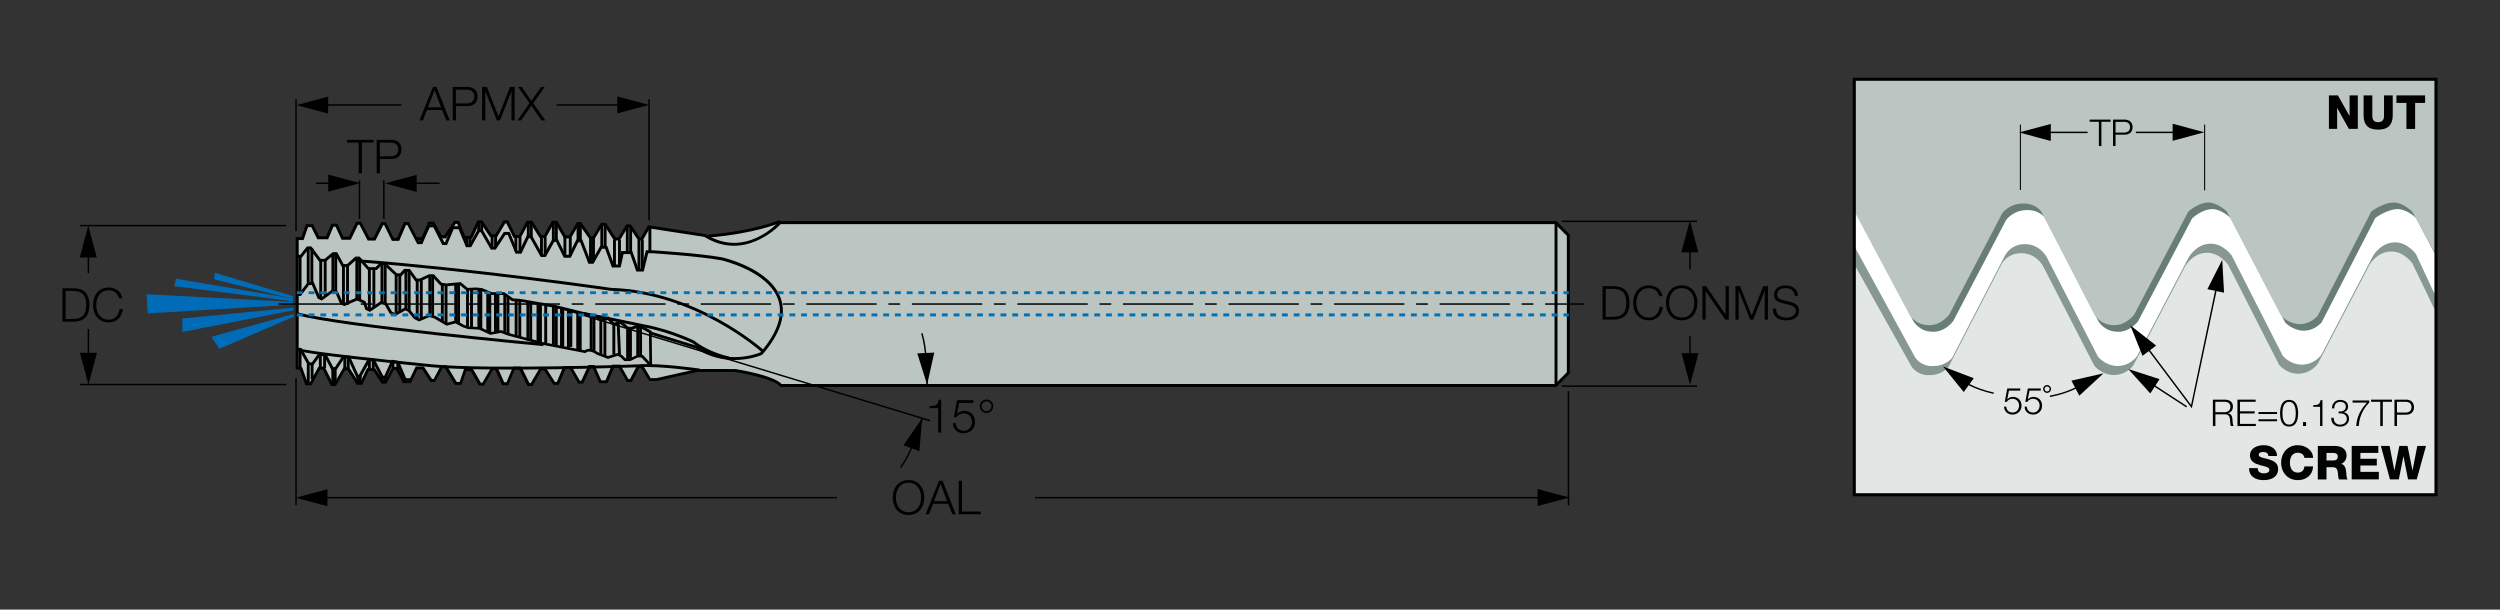 <?xml version="1.0" encoding="utf-8"?>
<!-- Generator: Adobe Illustrator 28.6.0, SVG Export Plug-In . SVG Version: 9.03 Build 54939)  -->
<svg version="1.1" xmlns="http://www.w3.org/2000/svg" xmlns:xlink="http://www.w3.org/1999/xlink" x="0px" y="0px"
	 viewBox="0 0 405.05 98.77" style="enable-background:new 0 0 405.05 98.77;" xml:space="preserve">
<rect x="0" y="0" width="405.05" height="98.77" fill="#333333" stroke="none"/>
<style type="text/css">
	.st0{fill:none;}
	.st1{fill-rule:evenodd;clip-rule:evenodd;fill:#006BB6;}
	.st2{fill:#006BB6;}
	.st3{fill-rule:evenodd;clip-rule:evenodd;fill:#BBC5C2;}
	.st4{fill:#0072BC;}
	.st5{fill:#FFFFFF;}
	.st6{clip-path:url(#SVGID_00000052073276038590528140000017350265213902014625_);}
	.st7{fill:#879894;}
	.st8{fill:#E2E7E5;}
	.st9{fill:#687D78;}
	.st10{fill:#BBC5C2;}
	.st11{fill:none;stroke:#000000;stroke-width:0.5;}
	.st12{fill:#020202;}
</style>
<g id="Layer_3">
	<polygon class="st0" points="314.8,96.3 69.75,96.3 71.65,2.47 316.7,2.47 	"/>
</g>
<g id="Foreground">
	<g>
		<g>
			<polygon class="st1" points="47.47,48.21 34.98,44.46 34.91,45.09 			"/>
			<path class="st2" d="M47.42,48.42l-12.75-3.17l0.13-1.06L47.53,48L47.42,48.42z M35.14,44.92l3.71,0.92l-3.69-1.11L35.14,44.92z"
				/>
		</g>
		<g>
			<polygon class="st1" points="47.47,48.6 28.66,45.4 28.5,46.18 			"/>
			<path class="st2" d="M47.45,48.81l-19.2-2.45l0.24-1.21l19.02,3.24L47.45,48.81z M28.76,46l8.55,1.09l-8.48-1.44L28.76,46z"/>
		</g>
		<g>
			<polygon class="st1" points="47.47,49.15 23.98,47.9 24.13,50.55 			"/>
			<path class="st2" d="M23.93,50.78l-0.18-3.11l23.73,1.26l0,0.43L23.93,50.78z M24.2,48.12l0.13,2.2l19.36-1.16L24.2,48.12z"/>
		</g>
		<g>
			<polygon class="st1" points="47.47,50.08 29.75,51.8 29.75,53.52 			"/>
			<path class="st2" d="M29.54,53.78V51.6l17.91-1.74l0.06,0.42L29.54,53.78z M29.97,51.99v1.27l13.05-2.53L29.97,51.99z"/>
		</g>
		<g>
			<polygon class="st1" points="47.55,51.1 34.59,54.69 35.61,56.25 			"/>
			<path class="st2" d="M35.53,56.52l-1.27-1.96l13.24-3.67l0.14,0.4L35.53,56.52z M34.93,54.82l0.76,1.16l8.92-3.84L34.93,54.82z"
				/>
		</g>
	</g>
	<g>
		<rect x="126.49" y="35.97" class="st3" width="125.72" height="26.5"/>
	</g>
	<g>
		<path class="st3" d="M126.62,35.86c0,0-5.23,6.38-12.41,2.29l-9.09-1.39l-1.13,1.96h-0.46l-1.43-2.1h-0.53l-1.26,2.1h-0.71
			l-1.53-2.36h-0.6l-1.3,2.16h-0.53l-1.63-2.3h-0.4l-1.26,2.16h-0.84l-1.39-2.36h-0.57l-1.26,2.3h-0.73l-1.44-2.3h-0.66l-1.24,2.3
			h-0.86l-1.17-2.36h-0.46l-1.33,2.23h-0.87l-1.5-2.23h-0.53l-1.17,2.5h-1.13l-0.97-2.43h-0.53l-1.57,2.36h-0.66l-1.26-2.23h-0.64
			l-1.3,3.16h-0.53l-1.6-3.09h-0.53l-1.1,2.56h-0.86l-1.26-2.56h-0.44l-1.26,2.5h-0.97l-1.33-2.56h-0.53l-1.17,2.43h-1.19l-0.97-2.1
			h-0.66l-0.86,2.03h-1.44l-0.99-1.97h-0.84l-0.73,2.1h-0.86l0,20.97l0.62,0.09l0.88,2.46h0.68l1.4-2.54h0.7l1.33,2.66h0.53
			l1.48-2.54h0.66l1.5,2.36h0.6l1.06-2.23h1.04l1.33,2.03h0.53l1.17-2.23h0.66l1.1,2.16h0.99l1.06-2.23h1.04l1.33,2.03h0.53
			l1.17-2.23h0.66l1.63,2.71h0.77l0.75-2.23h1.04l1.33,2.34h0.53l1.48-2.54h0.66l1.1,2.48h0.68l1.06-2.54h1.04l1.33,2.66h0.53
			l1.48-2.54h0.66l1.5,2.36h0.6l1.06-2.54h1.04l1.33,2.34h0.53l1.17-2.54h0.66l1.1,2.48h1l1.06-2.54h1.04l1.33,2.34h0.53l1.17-2.23
			h0.66l1.24,2.07h1.09l6.52-1.46c1.41-0.05,6.29,0,6.29,0s6.27,1.01,7.34,2.43l3.69,0.03V36.07L126.62,35.86z"/>
	</g>
	<g>
		<path class="st3" d="M105.44,59.2l-1.41-1.51h-0.79l-1.13,0.58h-0.88l-0.6-0.6l-0.56-0.26l-1.59,0.5l-1.73-0.65
			c0,0-1.19-0.96-1.98-0.29l-6.88-1.33l-5.64-1.52l-1.08-0.42l-1.71,0.32l-1.8-0.84l-1.8-0.07l-0.79-0.29l-1.28-0.67l-1.42,0.37
			l-1.97-1.16l-0.85-0.24l-1.68,0.7l-0.63-0.29l-1.01-1.24l-0.59-0.27l-1.68,0.94l-0.65-0.31l-0.85-1.48l-0.79-0.13l-1.78,1.21
			L59.39,50L59,48.95l-1.15-0.54l-2.09,0.9L55.3,49.1l-0.71-1.65l-0.72-0.33l-1.77,1.29l-0.46-0.21l-1-2.31l-0.72,0.07l-1.31,1.75
			h-0.51v8.74l0.58,0.15l1.33,2.34h0.62l1.09-1.48h0.94l1.17,2.26h0.55l1.25-1.87h0.86l1.4,3.12h0.39l1.48-2.65h0.7l1.48,2.81h0.47
			l1.17-2.57h0.92v1.17l0.91,2.13h0.99l1.06-2.23h1.04l1.33,2.03h0.53l1.17-2.23h0.66l1.63,2.71h0.77l0.75-2.23h1.04l1.33,2.34h0.53
			l1.48-2.54h0.66l1.1,2.48h0.68l1.06-2.54h1.04l1.33,2.66h0.53l1.48-2.54h0.66l1.5,2.36h0.6l1.06-2.54h1.04l1.33,2.34h0.53
			l1.17-2.54h0.66l1.1,2.48h1l1.06-2.54h1.04l1.33,2.34h0.53l1.17-2.23h0.66l1.24,2.07h1.09c0,0,6.35-1.17,6.35-1.63L105.44,59.2z"
			/>
	</g>
	<g>
		<path class="st3" d="M70.3,36.37l1.5,3.07h0.46l1.07-2.56h1.1l1.21,2.92h0.53l1.36-2.43h0.48l1.62,2.82h0.53l1.57-2.38h0.66
			l1.26,3.04h0.64l1.19-2.5h0.53l1.7,3.04h0.53l1.37-2.44h0.59l1.26,2.56h0.83l1.23-2.5h0.62l1.33,3.47h0.53l1.37-2.43h0.81
			l1.12,3.04h1.05l0.48-2.18h1.43l0.99,2.84h0.84l0.73-2.97h0.86c0,0,7.48,0.45,11.2,1.14c0,0,16.51,3.66,6.46,15.34
			c0,0-5.23,2.44-10.53-1.03l-7.49-2.31l-1.54-1.02h-0.65l-0.79,0.29h-0.62l-1.27-1.04l-1.03,0.42l-0.92-1.03
			c0,0-1.34,0.74-1.77-0.19l-6.8-1.7l-5.76-1.01l-1.15-0.07l-1.41-1.01h-1.99l-1.66-0.69l-0.84-0.07l-1.44,0.07l-1.12-0.94
			l-2.28,0.22L71.44,46l-1.23-1.34h-0.69l-1.44,0.69h-0.65l-1.12-1.56h-0.72l-0.65,0.72h-0.69l-1.92-1.8h-0.58l-0.79,0.79h-1.27
			l-1.51-1.7h-0.51L56.32,43h-0.79l-1.05-1.92h-0.51l-1.3,1.08h-0.84l-1.52-2.02h-0.48l-1.08,1.37h-0.58l-0.02,0l-0.01-2.85h0.86
			l0.73-2.1h0.84l0.99,1.97h1.44l0.86-2.03h0.66l0.97,2.1h1.19l1.17-2.43h0.53l1.33,2.56h0.97l1.26-2.5h0.44l1.26,2.56h0.86
			l1.1-2.56h0.53l1.6,3.09h0.53l1.3-3.16L70.3,36.37z"/>
	</g>
	<g>
		<path class="st3" d="M126.39,35.86c0,0-4.09,1.79-11.68,2.4c0,0,4.33,3.09,9.16-0.11L126.39,35.86z"/>
	</g>
	<g>
		<polygon class="st3" points="252.08,36.16 254.09,38.17 254.09,60.42 252.08,62.44 		"/>
	</g>
	<g>
		<path d="M114.73,38.49l-0.04-0.47c7.46-0.59,11.56-2.36,11.6-2.38l0.19,0.44C126.44,36.1,122.27,37.89,114.73,38.49z"/>
	</g>
	<g>
		<rect x="251.87" y="36.16" width="0.47" height="26.21"/>
	</g>
	<g>
		<path d="M119.03,58.33c-1.84,0-4.07-0.42-6.29-1.87l-7.46-2.3l0.14-0.45l7.55,2.34c4.86,3.18,9.73,1.25,10.25,1.03
			c2.72-3.17,3.68-6.02,2.87-8.47c-1.56-4.69-9.16-6.43-9.24-6.44c-3.66-0.67-11.09-1.13-11.17-1.14l-0.66,0l-0.73,2.97h-1.19
			l-0.99-2.84h-1.08l-0.48,2.18h-1.4l-1.12-3.04h-0.5l-1.37,2.43h-0.83l-1.33-3.47h-0.3l-1.23,2.5h-1.12l-1.26-2.56h-0.3l-1.37,2.44
			h-0.81l-1.7-3.04h-0.24l-1.19,2.5h-0.95l-1.26-3.04h-0.38l-1.57,2.38h-0.8l-1.62-2.82h-0.21l-1.36,2.43h-0.83l-1.21-2.92h-0.79
			l-1.07,2.56h-0.77l-1.45-2.86h-0.57l-1.03,2.07H67.5v-0.48h0.82l1.03-2.07h1.16l1.45,2.86h0.16l1.07-2.56h1.42l1.21,2.92h0.23
			l1.36-2.43h0.76l1.62,2.82h0.27l1.57-2.38h0.95l1.26,3.04h0.33l1.19-2.5h0.82l1.7,3.04h0.25l1.37-2.44h0.88l1.26,2.56h0.53
			l1.23-2.5h0.93l1.33,3.47h0.23l1.37-2.43h1.11l1.12,3.04h0.69l0.48-2.18h1.79l0.99,2.84h0.48l0.73-2.97h1.05
			c0.09,0.01,7.55,0.46,11.25,1.14c0.33,0.07,7.95,1.82,9.59,6.76c0.87,2.63-0.13,5.64-2.99,8.97l-0.08,0.06
			C123.44,57.5,121.61,58.33,119.03,58.33z"/>
	</g>
	<g>
		<rect x="103.83" y="38.84" width="0.47" height="4.93"/>
	</g>
	<g>
		<rect x="103.29" y="38.84" width="0.47" height="4.93"/>
	</g>
	<g>
		<rect x="101.94" y="36.77" width="0.47" height="4.15"/>
	</g>
	<g>
		<rect x="101.4" y="36.77" width="0.47" height="4.15"/>
	</g>
	<g>
		<rect x="97.81" y="36.28" width="0.47" height="3.72"/>
	</g>
	<g>
		<rect x="99.32" y="38.84" width="0.47" height="4.27"/>
	</g>
	<g>
		<rect x="100.13" y="38.84" width="0.47" height="4.21"/>
	</g>
	<g>
		<rect x="97.27" y="36.28" width="0.47" height="3.72"/>
	</g>
	<g>
		<rect x="95.92" y="38.42" width="0.47" height="3.72"/>
	</g>
	<g>
		<rect x="95.44" y="38.42" width="0.47" height="4.09"/>
	</g>
	<g>
		<rect x="93.79" y="36.31" width="0.47" height="2.77"/>
	</g>
	<g>
		<rect x="93.42" y="36.31" width="0.47" height="2.77"/>
	</g>
	<g>
		<rect x="92.16" y="38.42" width="0.47" height="3.04"/>
	</g>
	<g>
		<rect x="91.29" y="38.42" width="0.47" height="3.04"/>
	</g>
	<g>
		<rect x="89.9" y="36.16" width="0.47" height="2.74"/>
	</g>
	<g>
		<rect x="89.42" y="36.16" width="0.47" height="2.74"/>
	</g>
	<g>
		<rect x="88.09" y="38.42" width="0.47" height="2.74"/>
	</g>
	<g>
		<rect x="87.49" y="38.42" width="0.47" height="2.74"/>
	</g>
	<g>
		<rect x="85.84" y="36.1" width="0.47" height="2.32"/>
	</g>
	<g>
		<rect x="85.36" y="36.1" width="0.47" height="2.32"/>
	</g>
	<g>
		<rect x="84.01" y="38.42" width="0.47" height="2.31"/>
	</g>
	<g>
		<rect x="83.34" y="38.42" width="0.47" height="2.31"/>
	</g>
	<g>
		<rect x="80.06" y="38.24" width="0.47" height="1.83"/>
	</g>
	<g>
		<rect x="79.5" y="38.24" width="0.47" height="1.83"/>
	</g>
	<g>
		<rect x="77.81" y="35.98" width="0.47" height="1.33"/>
	</g>
	<g>
		<rect x="77.33" y="35.98" width="0.47" height="1.33"/>
	</g>
	<g>
		<rect x="75.92" y="38.54" width="0.47" height="1.33"/>
	</g>
	<g>
		<rect x="75.43" y="38.54" width="0.47" height="1.33"/>
	</g>
	<g>
		<path d="M123.45,57.09c-0.11-0.1-10.69-9.57-24.5-9.98c-0.25-0.03-22.49-3.24-40.99-4.62L58,42.01
			c18.51,1.39,40.77,4.59,40.99,4.63c13.97,0.42,24.67,10.01,24.78,10.1L123.45,57.09z"/>
	</g>
	<g>
		<rect x="105.06" y="36.8" width="0.47" height="4.01"/>
	</g>
	<g>
		<path d="M113.33,60.2c-0.07-0.01-6.63-0.97-10-0.69c-0.25,0.01-24.01,0.83-33.28,0c-4.93-0.49-21.08-2.12-21.73-2.7l0.32-0.35
			c0.7,0.41,13.22,1.77,21.46,2.58c9.24,0.83,32.97,0.01,33.21,0c3.41-0.28,9.83,0.65,10.1,0.69L113.33,60.2z"/>
	</g>
	<g>
		<path d="M88.02,56.08c-0.33-0.03-32.69-3.03-39.83-5l0.13-0.46c7.1,1.96,39.42,4.95,39.75,4.98L88.02,56.08z"/>
	</g>
	<g>
		<path d="M105.21,59.13l-0.07-5.21l-1.38-0.77h-0.55l-0.83,0.29h-0.71l-1.23-1l-1.05,0.43l-0.91-1.03
			c-0.28,0.12-0.85,0.32-1.33,0.17c-0.24-0.08-0.42-0.23-0.55-0.45l-6.69-1.68l-5.74-1.01l-1.2-0.07l-1.41-1l-2.01-0.02l-1.63-0.68
			l-0.8-0.07l-1.5,0.08l-1.12-0.93l-2.21,0.21l-0.98-0.16l-1.21-1.32h-0.53l-1.5,0.69h-0.77l-1.12-1.56h-0.49l-0.65,0.72h-0.89
			l-1.92-1.8h-0.39l-0.79,0.79h-1.47l-1.51-1.7h-0.31l-1.34,1.2h-1.03l-1.05-1.92h-0.28l-1.3,1.08h-1.04l-1.52-2.02h-0.24
			l-1.08,1.37h-0.69v-0.47h0.46l1.08-1.37h0.71l1.52,2.02h0.63l1.3-1.08h0.73l1.05,1.92h0.56l1.34-1.2h0.7l1.51,1.7h1.06l0.79-0.79
			h0.77l1.92,1.8h0.49l0.65-0.72h0.95l1.12,1.56h0.47l1.5-0.69h0.8l1.24,1.36l0.75,0.13l2.35-0.22l1.13,0.94l1.35-0.07l0.94,0.09
			l1.62,0.67h2.02l1.42,1.01l1.09,0.07L90,49.42l6.92,1.73l0.05,0.1c0.07,0.15,0.18,0.25,0.32,0.3c0.38,0.12,0.94-0.11,1.12-0.22
			l0.17-0.09l0.93,1.05l1-0.41l1.31,1.07h0.49l0.83-0.29h0.71l1.73,0.96l0.07,5.49L105.21,59.13z"/>
	</g>
	<g>
		<path d="M105.27,59.36l-1.34-1.44h-0.63l-1.18,0.58h-0.97l-0.64-0.64l-0.44-0.21l-1.58,0.5l-1.87-0.72
			c-0.01-0.01-1.05-0.82-1.68-0.29l-0.09,0.07l-0.11-0.02l-6.88-1.33l-5.66-1.52l-1.04-0.41l-1.72,0.32l-1.83-0.85l-1.82-0.09
			L75,53.03l-1.22-0.64l-1.42,0.38l-2.03-1.19l-0.74-0.21l-1.7,0.71l-0.81-0.4l-0.98-1.19l-0.43-0.2l-1.68,0.94l-0.83-0.39
			l-0.83-1.44l-0.58-0.1l-1.81,1.23l-0.74-0.34l-0.38-1.05l-0.96-0.45l-2.09,0.9l-0.64-0.3l-0.71-1.65l-0.51-0.24l-1.77,1.29
			l-0.67-0.31l-0.96-2.23l-0.45,0.04l-1.32,1.77h-0.62v-0.47h0.39l1.3-1.74l1-0.09l1.03,2.38l0.25,0.12l1.77-1.29l0.93,0.43
			l0.71,1.65l0.28,0.13l2.09-0.9l1.34,0.62l0.38,1.05l0.31,0.15l1.74-1.19l0.99,0.17l0.87,1.51l0.48,0.22l1.68-0.94l0.78,0.39
			l0.98,1.2l0.48,0.23l1.66-0.69l0.98,0.28l1.89,1.11l1.41-0.37l1.36,0.72l0.72,0.26l1.85,0.09l1.74,0.81l1.7-0.32l1.14,0.45
			l5.62,1.51l6.76,1.31c0.85-0.6,1.96,0.18,2.16,0.33l1.62,0.61l1.6-0.5l0.71,0.35l0.53,0.53h0.72l1.18-0.58h0.9l1.48,1.59
			L105.27,59.36z"/>
	</g>
	<g>
		<rect x="103.55" y="52.98" width="0.47" height="4.6"/>
	</g>
	<g>
		<rect x="103.09" y="52.98" width="0.47" height="4.6"/>
	</g>
	<g>
		<rect x="101.91" y="53.3" width="0.47" height="4.8"/>
	</g>
	<g>
		<rect x="101.45" y="53.24" width="0.47" height="4.93"/>
	</g>
	<g>
		<polygon points="100.13,57.45 99.92,52.31 100.39,52.29 100.61,57.43 		"/>
	</g>
	<g>
		<rect x="99.22" y="52.51" width="0.47" height="4.93"/>
	</g>
	<g>
		<rect x="97.77" y="51.99" width="0.47" height="5.71"/>
	</g>
	<g>
		<rect x="97.11" y="51.86" width="0.47" height="5.71"/>
	</g>
	<g>
		<rect x="96" y="51.27" width="0.47" height="5.71"/>
	</g>
	<g>
		<rect x="95.54" y="51.07" width="0.47" height="5.71"/>
	</g>
	<g>
		<rect x="93.77" y="50.68" width="0.47" height="6.04"/>
	</g>
	<g>
		<rect x="93.37" y="50.61" width="0.47" height="6.04"/>
	</g>
	<g>
		<rect x="92.25" y="50.15" width="0.47" height="6.05"/>
	</g>
	<g>
		<rect x="91.86" y="50.28" width="0.47" height="6.04"/>
	</g>
	<g>
		<rect x="90.94" y="50.02" width="0.47" height="6.04"/>
	</g>
	<g>
		<rect x="90.74" y="50.02" width="0.47" height="6.04"/>
	</g>
	<g>
		<rect x="89.89" y="49.76" width="0.47" height="6.24"/>
	</g>
	<g>
		<rect x="89.43" y="49.62" width="0.47" height="6.24"/>
	</g>
	<g>
		<rect x="88.18" y="49.49" width="0.47" height="6.24"/>
	</g>
	<g>
		<rect x="87.33" y="49.23" width="0.47" height="6.24"/>
	</g>
	<g>
		<rect x="86.93" y="49.1" width="0.47" height="6.24"/>
	</g>
	<g>
		<rect x="85.75" y="48.97" width="0.47" height="6.24"/>
	</g>
	<g>
		<rect x="85.29" y="48.9" width="0.47" height="6.24"/>
	</g>
	<g>
		<rect x="83.98" y="48.64" width="0.47" height="5.98"/>
	</g>
	<g>
		<rect x="83.39" y="48.64" width="0.47" height="5.98"/>
	</g>
	<g>
		<rect x="81.55" y="47.65" width="0.47" height="6.18"/>
	</g>
	<g>
		<rect x="82.07" y="47.98" width="0.47" height="6.18"/>
	</g>
	<g>
		<rect x="80.43" y="47.65" width="0.47" height="6.18"/>
	</g>
	<g>
		<rect x="80.04" y="47.59" width="0.47" height="6.18"/>
	</g>
	<g>
		<rect x="79.12" y="47.46" width="0.47" height="6.44"/>
	</g>
	<g>
		<rect x="78.79" y="47.33" width="0.47" height="6.44"/>
	</g>
	<g>
		<rect x="77.67" y="46.93" width="0.47" height="6.44"/>
	</g>
	<g>
		<rect x="77.35" y="46.87" width="0.47" height="6.44"/>
	</g>
	<g>
		<rect x="76.16" y="46.87" width="0.47" height="6.18"/>
	</g>
	<g>
		<rect x="75.51" y="46.93" width="0.47" height="5.98"/>
	</g>
	<g>
		<rect x="74.06" y="45.95" width="0.47" height="6.37"/>
	</g>
	<g>
		<rect x="73.6" y="45.95" width="0.47" height="6.11"/>
	</g>
	<g>
		<rect x="72.03" y="46.21" width="0.47" height="6.11"/>
	</g>
	<g>
		<rect x="71.43" y="46.02" width="0.47" height="6.11"/>
	</g>
	<g>
		<rect x="69.86" y="44.7" width="0.47" height="6.44"/>
	</g>
	<g>
		<rect x="69.4" y="44.7" width="0.47" height="6.44"/>
	</g>
	<g>
		<rect x="68.02" y="45.36" width="0.47" height="6.24"/>
	</g>
	<g>
		<rect x="67.36" y="45.36" width="0.47" height="6.24"/>
	</g>
	<g>
		<rect x="66.05" y="43.85" width="0.47" height="6.5"/>
	</g>
	<g>
		<rect x="65.53" y="43.78" width="0.47" height="6.17"/>
	</g>
	<g>
		<rect x="64.54" y="44.57" width="0.47" height="5.91"/>
	</g>
	<g>
		<rect x="63.95" y="44.5" width="0.47" height="6.37"/>
	</g>
	<g>
		<rect x="62.17" y="42.8" width="0.47" height="6.37"/>
	</g>
	<g>
		<rect x="61.65" y="42.8" width="0.47" height="6.17"/>
	</g>
	<g>
		<rect x="60.34" y="43.58" width="0.47" height="6.17"/>
	</g>
	<g>
		<rect x="59.61" y="43.52" width="0.47" height="6.57"/>
	</g>
	<g>
		<rect x="58.04" y="41.94" width="0.47" height="6.57"/>
	</g>
	<g>
		<rect x="57.58" y="41.94" width="0.47" height="6.57"/>
	</g>
	<g>
		<rect x="56.07" y="42.99" width="0.47" height="6.04"/>
	</g>
	<g>
		<rect x="55.41" y="42.99" width="0.47" height="6.24"/>
	</g>
	<g>
		<rect x="54.16" y="41.15" width="0.47" height="6.24"/>
	</g>
	<g>
		<rect x="53.7" y="41.15" width="0.47" height="5.98"/>
	</g>
	<g>
		<rect x="52.45" y="42.07" width="0.47" height="5.98"/>
	</g>
	<g>
		<rect x="51.73" y="42.2" width="0.47" height="5.98"/>
	</g>
	<g>
		<rect x="50.29" y="40.24" width="0.47" height="5.58"/>
	</g>
	<g>
		<rect x="49.7" y="40.24" width="0.47" height="5.58"/>
	</g>
	<g>
		<rect x="48.38" y="41.55" width="0.47" height="5.97"/>
	</g>
	<g>
		<path d="M118.04,58.24c-0.13-0.03-3.33-0.65-5.78-2.61l0,0c-0.01,0-3.71-1.82-7.96-2.59l-9.78-2.02l0.1-0.47l9.78,2.02
			c4.32,0.78,8.09,2.64,8.12,2.65c2.4,1.92,5.58,2.54,5.61,2.54L118.04,58.24z"/>
	</g>
	<g>
		<rect x="65.39" y="61.27" width="1.17" height="0.47"/>
	</g>
	<g>
		<polygon points="65.4,61.53 64.28,58.91 63.73,58.81 62.58,61.36 61.81,61.36 60.33,58.55 59.91,58.55 58.43,61.2 57.75,61.2 
			56.34,58.08 55.76,58.08 54.52,59.95 53.7,59.95 52.53,57.69 51.86,57.69 50.77,59.17 49.88,59.17 48.56,56.83 48.15,56.83 
			48.15,56.36 48.83,56.36 50.16,58.7 50.53,58.7 51.62,57.22 52.82,57.22 53.99,59.48 54.26,59.48 55.51,57.61 56.65,57.61 
			58.05,60.73 58.15,60.73 59.63,58.07 60.62,58.07 62.1,60.88 62.27,60.88 63.45,58.28 64.62,58.49 65.84,61.34 		"/>
	</g>
	<g>
		<rect x="48.38" y="56.67" width="0.47" height="3.04"/>
	</g>
	<g>
		<rect x="49.71" y="58.94" width="0.47" height="3.12"/>
	</g>
	<g>
		<rect x="50.33" y="58.94" width="0.47" height="2.5"/>
	</g>
	<g>
		<rect x="51.66" y="57.45" width="0.47" height="2.11"/>
	</g>
	<g>
		<rect x="52.36" y="57.53" width="0.47" height="2.11"/>
	</g>
	<g>
		<rect x="53.68" y="59.79" width="0.47" height="2.42"/>
	</g>
	<g>
		<rect x="54.07" y="59.79" width="0.47" height="2.42"/>
	</g>
	<g>
		<rect x="55.63" y="57.77" width="0.47" height="2.11"/>
	</g>
	<g>
		<rect x="56.18" y="57.84" width="0.47" height="2.11"/>
	</g>
	<g>
		<rect x="57.74" y="60.89" width="0.47" height="1.17"/>
	</g>
	<g>
		<rect x="58.13" y="60.89" width="0.47" height="1.17"/>
	</g>
	<g>
		<rect x="59.61" y="58.47" width="0.47" height="1.4"/>
	</g>
	<g>
		<rect x="60.24" y="58.39" width="0.47" height="1.48"/>
	</g>
	<g>
		<rect x="61.72" y="61.12" width="0.47" height="0.78"/>
	</g>
	<g>
		<rect x="62.19" y="61.12" width="0.47" height="0.78"/>
	</g>
	<g>
		<rect x="63.43" y="58.62" width="0.47" height="1.09"/>
	</g>
	<g>
		<rect x="64.21" y="58.7" width="0.47" height="1.09"/>
	</g>
	<g>
		<path d="M256.62,49.38h-6.28v-0.24h6.28V49.38z M248.44,49.38h-1.9v-0.24h1.9V49.38z M244.64,49.38h-11.4v-0.24h11.4V49.38z
			 M231.34,49.38h-1.9v-0.24h1.9V49.38z M227.54,49.38h-11.4v-0.24h11.4V49.38z M214.24,49.38h-1.9v-0.24h1.9V49.38z M210.44,49.38
			h-11.4v-0.24h11.4V49.38z M197.14,49.38h-1.9v-0.24h1.9V49.38z M193.34,49.38h-11.4v-0.24h11.4V49.38z M180.04,49.38h-1.9v-0.24
			h1.9V49.38z M176.24,49.38h-11.4v-0.24h11.4V49.38z M162.94,49.38h-1.9v-0.24h1.9V49.38z M159.14,49.38h-11.4v-0.24h11.4V49.38z
			 M145.84,49.38h-1.9v-0.24h1.9V49.38z M142.04,49.38h-11.4v-0.24h11.4V49.38z M128.74,49.38h-1.9v-0.24h1.9V49.38z M124.94,49.38
			h-11.4v-0.24h11.4V49.38z M111.64,49.38h-1.9v-0.24h1.9V49.38z M107.84,49.38h-11.4v-0.24h11.4V49.38z M94.54,49.38h-1.9v-0.24
			h1.9V49.38z M90.74,49.38h-11.4v-0.24h11.4V49.38z M77.44,49.38h-1.9v-0.24h1.9V49.38z M73.64,49.38h-11.4v-0.24h11.4V49.38z
			 M60.34,49.38h-1.9v-0.24h1.9V49.38z M56.54,49.38h-11.4v-0.24h11.4V49.38z"/>
	</g>
	<g>
		<path d="M252.16,62.7H126.41l-0.07-0.09c-0.83-1.1-5.47-2.07-7.18-2.34c-0.01,0-2.13-0.02-3.97-0.02c-0.94,0-1.8,0.01-2.27,0.02
			l-6.47,1.45l-1.28,0.01l-1.24-2.07h-0.39l-1.17,2.23h-0.81l-1.33-2.34h-0.74l-1.06,2.54h-1.31l-1.1-2.48h-0.36l-1.17,2.54h-0.82
			l-1.33-2.34H91.6l-1.06,2.54h-0.89l-1.5-2.36h-0.4l-1.48,2.54h-0.81l-1.33-2.66h-0.73l-1.06,2.54h-0.99l-1.1-2.48h-0.37
			l-1.48,2.54h-0.81l-1.33-2.34h-0.73l-0.75,2.23h-1.08l-1.63-2.71h-0.38l-1.17,2.23h-0.8l-1.33-2.03h-0.76l-1.06,2.23h-1.29
			l-1.1-2.16H63.8l-1.17,2.23h-0.8l-1.33-2.03h-0.76l-1.06,2.23h-0.88l-1.5-2.36h-0.4l-1.48,2.54h-0.81l-1.33-2.66h-0.41l-1.4,2.54
			h-0.99l-0.89-2.49l-0.69-0.1l0-21.41h0.93l0.73-2.1h1.15l0.99,1.97h1.13l0.86-2.03h0.97l0.97,2.1h0.89l1.17-2.43h0.82l1.33,2.56
			h0.68l1.26-2.5h0.73l1.26,2.56h0.56l1.1-2.56h0.83l1.6,3.09h0.23l1.3-3.16h0.94l1.26,2.23h0.4l1.57-2.36h0.82l0.97,2.43h0.82
			l1.17-2.5h0.81l1.5,2.23h0.61l1.33-2.23h0.75l1.17,2.36h0.57l1.24-2.3h0.94l1.44,2.3h0.46l1.26-2.3h0.85l1.39,2.36h0.57l1.26-2.16
			h0.66l1.63,2.3h0.27l1.3-2.16h0.86l1.53,2.36h0.44l1.26-2.1h0.79l1.43,2.1h0.2l1.14-1.98l9.34,1.45
			c6.4,4.01,11.65-1.79,11.87-2.04l0.07-0.08h125.88l2.18,2.18v22.51L252.16,62.7z M126.64,62.22h125.32l1.9-1.9V38.21l-1.9-1.9
			H126.49c-0.69,0.72-6.06,5.99-12.36,2.07l-8.88-1.36l-1.12,1.94h-0.73l-1.43-2.1h-0.27l-1.26,2.1h-0.97l-1.53-2.36h-0.33
			l-1.3,2.16h-0.79l-1.63-2.3h-0.14l-1.26,2.16h-1.11l-1.39-2.36h-0.3l-1.26,2.3h-1l-1.44-2.3H85.6l-1.24,2.3h-1.15l-1.17-2.36
			h-0.18l-1.33,2.23h-1.13l-1.5-2.23h-0.25l-1.17,2.5h-1.44l-0.97-2.43h-0.24l-1.57,2.36h-0.93l-1.26-2.23h-0.34l-1.3,3.16h-0.83
			l-1.6-3.09h-0.23l-1.1,2.56h-1.17l-1.26-2.56h-0.15l-1.26,2.5h-1.26l-1.33-2.56h-0.24l-1.17,2.43h-1.49l-0.97-2.1h-0.35
			l-0.86,2.03h-1.74l-0.99-1.97h-0.52l-0.73,2.1h-0.79l0,20.52l0.56,0.08l0.87,2.44h0.38l1.4-2.54h0.99l1.33,2.66h0.25l1.48-2.54
			h0.93l1.5,2.36h0.32l1.06-2.23h1.32l1.33,2.03h0.26l1.17-2.23h0.95l1.1,2.16h0.7l1.06-2.23h1.32l1.33,2.03h0.26l1.17-2.23h0.94
			l1.63,2.71h0.47l0.75-2.23h1.35l1.33,2.34h0.26l1.48-2.54h0.95l1.1,2.48h0.37l1.06-2.54h1.34l1.33,2.66H86l1.48-2.54h0.93
			l1.5,2.36h0.31l1.06-2.54h1.33l1.33,2.34h0.24l1.17-2.54h0.97l1.1,2.48h0.68l1.06-2.54h1.33l1.33,2.34h0.25l1.17-2.23h0.94
			l1.24,2.07h0.96l6.46-1.45c1.44-0.06,6.3-0.01,6.35-0.01C119.48,59.83,125.35,60.79,126.64,62.22z"/>
	</g>
	<g>
		<rect x="47.84" y="16.07" width="0.24" height="21.39"/>
	</g>
	<g>
		<rect x="105.04" y="16.07" width="0.24" height="19.63"/>
	</g>
	<g>
		<g>
			<rect x="52.22" y="16.89" width="12.84" height="0.24"/>
		</g>
		<g>
			<polygon points="53.17,15.65 48.02,17.03 53.17,18.41 			"/>
		</g>
	</g>
	<g>
		<rect x="12.98" y="36.43" width="33.39" height="0.24"/>
	</g>
	<g>
		<rect x="12.98" y="62.18" width="33.39" height="0.24"/>
	</g>
	<g>
		<g>
			<rect x="14.2" y="53.3" width="0.24" height="4.8"/>
		</g>
		<g>
			<polygon points="12.95,57.16 14.33,62.31 15.71,57.16 			"/>
		</g>
	</g>
	<g>
		<g>
			<path d="M10.12,46.7H12c1.63,0.04,2.49,0.93,2.49,2.71c0,1.78-0.86,2.67-2.49,2.71h-1.88V46.7z M10.64,51.68h1.1
				c1.56,0.01,2.23-0.65,2.23-2.27c0-1.62-0.68-2.28-2.23-2.27h-1.1V51.68z"/>
		</g>
		<g>
			<path d="M19.29,48.34c-0.18-0.84-0.87-1.31-1.66-1.31c-1.44,0-2.04,1.2-2.04,2.39c0,1.19,0.61,2.38,2.04,2.38
				c1,0,1.64-0.77,1.74-1.74h0.52c-0.14,1.33-0.99,2.18-2.26,2.18c-1.71,0-2.56-1.34-2.56-2.83c0-1.48,0.85-2.83,2.56-2.83
				c1.03,0,2.04,0.62,2.18,1.75H19.29z"/>
		</g>
	</g>
	<g>
		<rect x="47.84" y="61.28" width="0.24" height="20.58"/>
	</g>
	<g>
		<rect x="254" y="63.39" width="0.24" height="18.47"/>
	</g>
	<g>
		<g>
			<rect x="52.11" y="80.51" width="83.49" height="0.24"/>
		</g>
		<g>
			<polygon points="53.05,79.26 47.9,80.64 53.05,82.02 			"/>
		</g>
	</g>
	<g>
		<g>
			<path d="M147.2,77.78c1.7,0,2.55,1.34,2.55,2.83c0,1.48-0.85,2.83-2.55,2.83c-1.71,0-2.56-1.34-2.56-2.83
				C144.64,79.13,145.49,77.78,147.2,77.78z M147.2,82.99c1.43,0,2.04-1.2,2.04-2.39c0-1.18-0.61-2.39-2.04-2.39
				c-1.44,0-2.04,1.2-2.04,2.39C145.15,81.79,145.76,82.99,147.2,82.99z"/>
		</g>
		<g>
			<path d="M152.14,77.9h0.58l2.13,5.42h-0.55l-0.66-1.69h-2.47l-0.65,1.69h-0.55L152.14,77.9z M151.32,81.19h2.13l-1.05-2.78
				L151.32,81.19z"/>
		</g>
		<g>
			<path d="M155.34,77.9h0.52v4.98h3.04v0.44h-3.56V77.9z"/>
		</g>
	</g>
	<g>
		<rect x="58.13" y="29.23" width="0.24" height="6.25"/>
	</g>
	<g>
		<rect x="62.07" y="29.23" width="0.24" height="6.25"/>
	</g>
	<g>
		<g>
			<rect x="51.21" y="29.57" width="2.92" height="0.24"/>
		</g>
		<g>
			<polygon points="53.18,31.05 58.33,29.67 53.18,28.29 			"/>
		</g>
	</g>
	<g>
		<g>
			<rect x="66.57" y="29.57" width="4.65" height="0.24"/>
		</g>
		<g>
			<polygon points="67.51,28.33 62.36,29.71 67.51,31.09 			"/>
		</g>
	</g>
	<g>
		<g>
			<path d="M56.22,22.66h4.3v0.44h-1.89v4.98h-0.52V23.1h-1.89V22.66z"/>
		</g>
		<g>
			<path d="M61.03,22.66h2.41c0.97,0,1.61,0.57,1.61,1.55c0,0.98-0.64,1.55-1.61,1.55h-1.89v2.32h-0.52V22.66z M61.54,25.32h1.78
				c0.71,0,1.21-0.36,1.21-1.11c0-0.74-0.49-1.11-1.21-1.11h-1.78V25.32z"/>
		</g>
	</g>
	<g>
		<g>
			<path d="M70.15,14.09h0.58l2.13,5.42H72.3l-0.66-1.69h-2.47l-0.65,1.69h-0.55L70.15,14.09z M69.33,17.39h2.13l-1.05-2.78
				L69.33,17.39z"/>
		</g>
		<g>
			<path d="M73.35,14.09h2.41c0.97,0,1.61,0.57,1.61,1.55c0,0.98-0.64,1.55-1.61,1.55h-1.89v2.32h-0.52V14.09z M73.86,16.75h1.78
				c0.71,0,1.21-0.36,1.21-1.11c0-0.74-0.49-1.11-1.21-1.11h-1.78V16.75z"/>
		</g>
		<g>
			<path d="M78.12,14.09h0.76l1.88,4.76l1.87-4.76h0.76v5.42h-0.52v-4.69h-0.02L81,19.51h-0.49l-1.86-4.69h-0.02v4.69h-0.52V14.09z"
				/>
		</g>
		<g>
			<path d="M83.94,14.09h0.61l1.53,2.27l1.59-2.27h0.58l-1.85,2.64l1.96,2.78h-0.62l-1.65-2.39l-1.67,2.39h-0.58l1.95-2.8
				L83.94,14.09z"/>
		</g>
	</g>
	<g>
		<rect x="253.05" y="35.74" width="21.9" height="0.24"/>
	</g>
	<g>
		<rect x="253.05" y="62.44" width="21.9" height="0.24"/>
	</g>
	<g>
		<g>
			<rect x="273.69" y="54.48" width="0.24" height="3.67"/>
		</g>
		<g>
			<polygon points="272.44,57.21 273.82,62.36 275.2,57.21 			"/>
		</g>
	</g>
	<g>
		<g>
			<path d="M259.65,46.36h1.88c1.63,0.04,2.49,0.93,2.49,2.71s-0.86,2.67-2.49,2.71h-1.88V46.36z M260.16,51.34h1.1
				c1.56,0.01,2.23-0.65,2.23-2.27s-0.68-2.28-2.23-2.27h-1.1V51.34z"/>
		</g>
		<g>
			<path d="M268.82,48c-0.18-0.84-0.87-1.31-1.66-1.31c-1.44,0-2.04,1.2-2.04,2.39c0,1.19,0.61,2.38,2.04,2.38
				c1,0,1.64-0.77,1.74-1.74h0.52c-0.14,1.33-0.99,2.18-2.26,2.18c-1.71,0-2.56-1.34-2.56-2.83s0.85-2.83,2.56-2.83
				c1.03,0,2.04,0.62,2.18,1.75H268.82z"/>
		</g>
		<g>
			<path d="M272.47,46.24c1.7,0,2.55,1.34,2.55,2.83s-0.85,2.83-2.55,2.83c-1.71,0-2.56-1.34-2.56-2.83S270.77,46.24,272.47,46.24z
				 M272.47,51.45c1.43,0,2.04-1.2,2.04-2.38c0-1.18-0.61-2.39-2.04-2.39c-1.44,0-2.04,1.2-2.04,2.39
				C270.43,50.26,271.04,51.45,272.47,51.45z"/>
		</g>
		<g>
			<path d="M275.83,46.36h0.58l3.16,4.59h0.01v-4.59h0.52v5.42h-0.58l-3.16-4.59h-0.01v4.59h-0.52V46.36z"/>
		</g>
		<g>
			<path d="M281.17,46.36h0.76l1.88,4.76l1.87-4.76h0.76v5.42h-0.52V47.1h-0.01l-1.85,4.69h-0.49l-1.86-4.69h-0.01v4.69h-0.52V46.36
				z"/>
		</g>
		<g>
			<path d="M287.76,50c-0.02,1.12,0.78,1.46,1.77,1.46c0.57,0,1.44-0.31,1.44-1.1c0-0.62-0.62-0.86-1.12-0.98l-1.21-0.3
				c-0.64-0.16-1.22-0.46-1.22-1.31c0-0.53,0.34-1.53,1.87-1.53c1.07,0,2.01,0.58,2.01,1.69h-0.52c-0.03-0.83-0.71-1.25-1.48-1.25
				c-0.71,0-1.36,0.27-1.36,1.08c0,0.51,0.38,0.72,0.82,0.83l1.32,0.33c0.77,0.21,1.4,0.54,1.4,1.43c0,0.37-0.15,1.55-2.07,1.55
				c-1.28,0-2.23-0.58-2.16-1.9H287.76z"/>
		</g>
	</g>
	<g>
		<rect x="119.69" y="26.54" transform="matrix(0.291 -0.957 0.957 0.291 28.72 156.327)" width="0.24" height="64.5"/>
	</g>
	<g>
		<path d="M149.24,68.75l-0.22-0.08l0.03-0.08c0.1-0.28,0.21-0.58,0.3-0.87l0.23,0.07c-0.09,0.3-0.2,0.59-0.3,0.88L149.24,68.75z"/>
	</g>
	<g>
		<g>
			<path d="M146.02,75.83l-0.19-0.14c0.87-1.25,1.56-2.59,2.06-3.99l0.22,0.08C147.6,73.2,146.9,74.56,146.02,75.83z"/>
		</g>
		<g>
			<polygon points="148.97,73.09 149.39,67.77 146.37,72.16 			"/>
		</g>
	</g>
	<g>
		<path d="M150.33,62.52h-0.24l0-0.16c0-0.2,0-0.4-0.01-0.59l0.24-0.01c0.01,0.2,0.01,0.4,0.01,0.6L150.33,62.52z"/>
	</g>
	<g>
		<g>
			<path d="M149.9,58.14c-0.06-1.42-0.28-2.8-0.65-4.11l0.23-0.06c0.38,1.33,0.6,2.73,0.66,4.17L149.9,58.14z"/>
		</g>
		<g>
			<polygon points="148.62,57.25 150.21,62.33 151.37,57.13 			"/>
		</g>
	</g>
	<g>
		<g>
			<path d="M150.6,65.8c0.84-0.03,1.35-0.05,1.5-1.03h0.39v5.32h-0.48v-3.95h-1.41V65.8z"/>
		</g>
		<g>
			<path d="M154.85,68.57c0.02,0.74,0.58,1.23,1.31,1.23c0.82,0,1.33-0.68,1.33-1.45c0-0.78-0.57-1.38-1.36-1.38
				c-0.47,0-0.93,0.23-1.18,0.63h-0.41l0.52-2.76h2.66v0.44h-2.32l-0.34,1.76l0.02,0.01c0.27-0.31,0.71-0.49,1.12-0.49
				c1.09,0,1.78,0.77,1.78,1.84c0,1.04-0.83,1.8-1.85,1.8c-0.99,0-1.72-0.62-1.75-1.63H154.85z"/>
		</g>
		<g>
			<path d="M159.84,64.73c0.61,0,1.09,0.49,1.09,1.09s-0.49,1.09-1.09,1.09s-1.09-0.49-1.09-1.09S159.23,64.73,159.84,64.73z
				 M159.84,66.62c0.44,0,0.8-0.36,0.8-0.8s-0.36-0.8-0.8-0.8s-0.8,0.36-0.8,0.8S159.4,66.62,159.84,66.62z"/>
		</g>
	</g>
	<g>
		<g>
			<rect x="14.2" y="40.77" width="0.24" height="3.5"/>
		</g>
		<g>
			<polygon points="15.68,41.71 14.3,36.56 12.92,41.71 			"/>
		</g>
	</g>
	<g>
		<g>
			<rect x="167.69" y="80.51" width="82.38" height="0.24"/>
		</g>
		<g>
			<polygon points="249.12,81.99 254.27,80.61 249.12,79.23 			"/>
		</g>
	</g>
	<g>
		<g>
			<rect x="273.69" y="39.94" width="0.24" height="3.72"/>
		</g>
		<g>
			<polygon points="275.17,40.88 273.79,35.73 272.41,40.88 			"/>
		</g>
	</g>
	<g>
		<g>
			<rect x="90.16" y="16.89" width="10.79" height="0.24"/>
		</g>
		<g>
			<polygon points="100.01,18.37 105.16,17 100.01,15.62 			"/>
		</g>
	</g>
	<g>
		<path class="st4" d="M254.18,47.66h-0.87v-0.47h0.87V47.66z M252.35,47.66h-0.95v-0.47h0.95V47.66z M250.45,47.66h-0.95v-0.47
			h0.95V47.66z M248.55,47.66h-0.95v-0.47h0.95V47.66z M246.65,47.66h-0.95v-0.47h0.95V47.66z M244.75,47.66h-0.95v-0.47h0.95V47.66
			z M242.85,47.66h-0.95v-0.47h0.95V47.66z M240.95,47.66H240v-0.47h0.95V47.66z M239.05,47.66h-0.95v-0.47h0.95V47.66z
			 M237.15,47.66h-0.95v-0.47h0.95V47.66z M235.25,47.66h-0.95v-0.47h0.95V47.66z M233.35,47.66h-0.95v-0.47h0.95V47.66z
			 M231.45,47.66h-0.95v-0.47h0.95V47.66z M229.55,47.66h-0.95v-0.47h0.95V47.66z M227.65,47.66h-0.95v-0.47h0.95V47.66z
			 M225.75,47.66h-0.95v-0.47h0.95V47.66z M223.85,47.66h-0.95v-0.47h0.95V47.66z M221.95,47.66H221v-0.47h0.95V47.66z
			 M220.05,47.66h-0.95v-0.47h0.95V47.66z M218.15,47.66h-0.95v-0.47h0.95V47.66z M216.25,47.66h-0.95v-0.47h0.95V47.66z
			 M214.35,47.66h-0.95v-0.47h0.95V47.66z M212.45,47.66h-0.95v-0.47h0.95V47.66z M210.55,47.66h-0.95v-0.47h0.95V47.66z
			 M208.65,47.66h-0.95v-0.47h0.95V47.66z M206.75,47.66h-0.95v-0.47h0.95V47.66z M204.85,47.66h-0.95v-0.47h0.95V47.66z
			 M202.95,47.66H202v-0.47h0.95V47.66z M201.05,47.66h-0.95v-0.47h0.95V47.66z M199.15,47.66h-0.95v-0.47h0.95V47.66z
			 M197.25,47.66h-0.95v-0.47h0.95V47.66z M195.35,47.66h-0.95v-0.47h0.95V47.66z M193.45,47.66h-0.95v-0.47h0.95V47.66z
			 M191.55,47.66h-0.95v-0.47h0.95V47.66z M189.65,47.66h-0.95v-0.47h0.95V47.66z M187.75,47.66h-0.95v-0.47h0.95V47.66z
			 M185.85,47.66h-0.95v-0.47h0.95V47.66z M183.95,47.66H183v-0.47h0.95V47.66z M182.05,47.66h-0.95v-0.47h0.95V47.66z
			 M180.15,47.66h-0.95v-0.47h0.95V47.66z M178.25,47.66h-0.95v-0.47h0.95V47.66z M176.35,47.66h-0.95v-0.47h0.95V47.66z
			 M174.45,47.66h-0.95v-0.47h0.95V47.66z M172.55,47.66h-0.95v-0.47h0.95V47.66z M170.65,47.66h-0.95v-0.47h0.95V47.66z
			 M168.75,47.66h-0.95v-0.47h0.95V47.66z M166.85,47.66h-0.95v-0.47h0.95V47.66z M164.95,47.66H164v-0.47h0.95V47.66z
			 M163.05,47.66h-0.95v-0.47h0.95V47.66z M161.15,47.66h-0.95v-0.47h0.95V47.66z M159.25,47.66h-0.95v-0.47h0.95V47.66z
			 M157.35,47.66h-0.95v-0.47h0.95V47.66z M155.45,47.66h-0.95v-0.47h0.95V47.66z M153.55,47.66h-0.95v-0.47h0.95V47.66z
			 M151.65,47.66h-0.95v-0.47h0.95V47.66z M149.75,47.66h-0.95v-0.47h0.95V47.66z M147.85,47.66h-0.95v-0.47h0.95V47.66z
			 M145.95,47.66H145v-0.47h0.95V47.66z M144.05,47.66h-0.95v-0.47h0.95V47.66z M142.15,47.66h-0.95v-0.47h0.95V47.66z
			 M140.25,47.66h-0.95v-0.47h0.95V47.66z M138.35,47.66h-0.95v-0.47h0.95V47.66z M136.45,47.66h-0.95v-0.47h0.95V47.66z
			 M134.55,47.66h-0.95v-0.47h0.95V47.66z M132.65,47.66h-0.95v-0.47h0.95V47.66z M130.75,47.66h-0.95v-0.47h0.95V47.66z
			 M128.85,47.66h-0.95v-0.47h0.95V47.66z M126.95,47.66H126v-0.47h0.95V47.66z M125.05,47.66h-0.95v-0.47h0.95V47.66z
			 M123.15,47.66h-0.95v-0.47h0.95V47.66z M121.25,47.66h-0.95v-0.47h0.95V47.66z M119.35,47.66h-0.95v-0.47h0.95V47.66z
			 M117.45,47.66h-0.95v-0.47h0.95V47.66z M115.55,47.66h-0.95v-0.47h0.95V47.66z M113.65,47.66h-0.95v-0.47h0.95V47.66z
			 M111.75,47.66h-0.95v-0.47h0.95V47.66z M109.85,47.66h-0.95v-0.47h0.95V47.66z M107.95,47.66H107v-0.47h0.95V47.66z
			 M106.05,47.66h-0.95v-0.47h0.95V47.66z M104.15,47.66h-0.95v-0.47h0.95V47.66z M102.25,47.66h-0.95v-0.47h0.95V47.66z
			 M100.35,47.66H99.4v-0.47h0.95V47.66z M98.45,47.66H97.5v-0.47h0.95V47.66z M96.55,47.66H95.6v-0.47h0.95V47.66z M94.65,47.66
			H93.7v-0.47h0.95V47.66z M92.75,47.66H91.8v-0.47h0.95V47.66z M90.85,47.66H89.9v-0.47h0.95V47.66z M88.95,47.66H88v-0.47h0.95
			V47.66z M87.05,47.66H86.1v-0.47h0.95V47.66z M85.15,47.66H84.2v-0.47h0.95V47.66z M83.25,47.66H82.3v-0.47h0.95V47.66z
			 M81.35,47.66H80.4v-0.47h0.95V47.66z M79.45,47.66H78.5v-0.47h0.95V47.66z M77.55,47.66H76.6v-0.47h0.95V47.66z M75.65,47.66
			H74.7v-0.47h0.95V47.66z M73.75,47.66H72.8v-0.47h0.95V47.66z M71.85,47.66H70.9v-0.47h0.95V47.66z M69.95,47.66H69v-0.47h0.95
			V47.66z M68.05,47.66H67.1v-0.47h0.95V47.66z M66.15,47.66H65.2v-0.47h0.95V47.66z M64.25,47.66H63.3v-0.47h0.95V47.66z
			 M62.35,47.66H61.4v-0.47h0.95V47.66z M60.45,47.66H59.5v-0.47h0.95V47.66z M58.55,47.66H57.6v-0.47h0.95V47.66z M56.65,47.66
			H55.7v-0.47h0.95V47.66z M54.75,47.66H53.8v-0.47h0.95V47.66z M52.85,47.66H51.9v-0.47h0.95V47.66z M50.95,47.66H50v-0.47h0.95
			V47.66z M49.05,47.66H48.1v-0.47h0.95V47.66z"/>
	</g>
	<g>
		<path class="st4" d="M254.18,51.26h-0.87v-0.48h0.87V51.26z M252.35,51.26h-0.95v-0.48h0.95V51.26z M250.45,51.26h-0.95v-0.48
			h0.95V51.26z M248.55,51.26h-0.95v-0.48h0.95V51.26z M246.65,51.26h-0.95v-0.48h0.95V51.26z M244.75,51.26h-0.95v-0.48h0.95V51.26
			z M242.85,51.26h-0.95v-0.48h0.95V51.26z M240.95,51.26H240v-0.48h0.95V51.26z M239.05,51.26h-0.95v-0.48h0.95V51.26z
			 M237.15,51.26h-0.95v-0.48h0.95V51.26z M235.25,51.26h-0.95v-0.48h0.95V51.26z M233.35,51.26h-0.95v-0.48h0.95V51.26z
			 M231.45,51.26h-0.95v-0.48h0.95V51.26z M229.55,51.26h-0.95v-0.48h0.95V51.26z M227.65,51.26h-0.95v-0.48h0.95V51.26z
			 M225.75,51.26h-0.95v-0.48h0.95V51.26z M223.85,51.26h-0.95v-0.48h0.95V51.26z M221.95,51.26H221v-0.48h0.95V51.26z
			 M220.05,51.26h-0.95v-0.48h0.95V51.26z M218.15,51.26h-0.95v-0.48h0.95V51.26z M216.25,51.26h-0.95v-0.48h0.95V51.26z
			 M214.35,51.26h-0.95v-0.48h0.95V51.26z M212.45,51.26h-0.95v-0.48h0.95V51.26z M210.55,51.26h-0.95v-0.48h0.95V51.26z
			 M208.65,51.26h-0.95v-0.48h0.95V51.26z M206.75,51.26h-0.95v-0.48h0.95V51.26z M204.85,51.26h-0.95v-0.48h0.95V51.26z
			 M202.95,51.26H202v-0.48h0.95V51.26z M201.05,51.26h-0.95v-0.48h0.95V51.26z M199.15,51.26h-0.95v-0.48h0.95V51.26z
			 M197.25,51.26h-0.95v-0.48h0.95V51.26z M195.35,51.26h-0.95v-0.48h0.95V51.26z M193.45,51.26h-0.95v-0.48h0.95V51.26z
			 M191.55,51.26h-0.95v-0.48h0.95V51.26z M189.65,51.26h-0.95v-0.48h0.95V51.26z M187.75,51.26h-0.95v-0.48h0.95V51.26z
			 M185.85,51.26h-0.95v-0.48h0.95V51.26z M183.95,51.26H183v-0.48h0.95V51.26z M182.05,51.26h-0.95v-0.48h0.95V51.26z
			 M180.15,51.26h-0.95v-0.48h0.95V51.26z M178.25,51.26h-0.95v-0.48h0.95V51.26z M176.35,51.26h-0.95v-0.48h0.95V51.26z
			 M174.45,51.26h-0.95v-0.48h0.95V51.26z M172.55,51.26h-0.95v-0.48h0.95V51.26z M170.65,51.26h-0.95v-0.48h0.95V51.26z
			 M168.75,51.26h-0.95v-0.48h0.95V51.26z M166.85,51.26h-0.95v-0.48h0.95V51.26z M164.95,51.26H164v-0.48h0.95V51.26z
			 M163.05,51.26h-0.95v-0.48h0.95V51.26z M161.15,51.26h-0.95v-0.48h0.95V51.26z M159.25,51.26h-0.95v-0.48h0.95V51.26z
			 M157.35,51.26h-0.95v-0.48h0.95V51.26z M155.45,51.26h-0.95v-0.48h0.95V51.26z M153.55,51.26h-0.95v-0.48h0.95V51.26z
			 M151.65,51.26h-0.95v-0.48h0.95V51.26z M149.75,51.26h-0.95v-0.48h0.95V51.26z M147.85,51.26h-0.95v-0.48h0.95V51.26z
			 M145.95,51.26H145v-0.48h0.95V51.26z M144.05,51.26h-0.95v-0.48h0.95V51.26z M142.15,51.26h-0.95v-0.48h0.95V51.26z
			 M140.25,51.26h-0.95v-0.48h0.95V51.26z M138.35,51.26h-0.95v-0.48h0.95V51.26z M136.45,51.26h-0.95v-0.48h0.95V51.26z
			 M134.55,51.26h-0.95v-0.48h0.95V51.26z M132.65,51.26h-0.95v-0.48h0.95V51.26z M130.75,51.26h-0.95v-0.48h0.95V51.26z
			 M128.85,51.26h-0.95v-0.48h0.95V51.26z M126.95,51.26H126v-0.48h0.95V51.26z M125.05,51.26h-0.95v-0.48h0.95V51.26z
			 M123.15,51.26h-0.95v-0.48h0.95V51.26z M121.25,51.26h-0.95v-0.48h0.95V51.26z M119.35,51.26h-0.95v-0.48h0.95V51.26z
			 M117.45,51.26h-0.95v-0.48h0.95V51.26z M115.55,51.26h-0.95v-0.48h0.95V51.26z M113.65,51.26h-0.95v-0.48h0.95V51.26z
			 M111.75,51.26h-0.95v-0.48h0.95V51.26z M109.85,51.26h-0.95v-0.48h0.95V51.26z M107.95,51.26H107v-0.48h0.95V51.26z
			 M106.05,51.26h-0.95v-0.48h0.95V51.26z M104.15,51.26h-0.95v-0.48h0.95V51.26z M102.25,51.26h-0.95v-0.48h0.95V51.26z
			 M100.35,51.26H99.4v-0.48h0.95V51.26z M98.45,51.26H97.5v-0.48h0.95V51.26z M96.55,51.26H95.6v-0.48h0.95V51.26z M94.65,51.26
			H93.7v-0.48h0.95V51.26z M92.75,51.26H91.8v-0.48h0.95V51.26z M90.85,51.26H89.9v-0.48h0.95V51.26z M88.95,51.26H88v-0.48h0.95
			V51.26z M87.05,51.26H86.1v-0.48h0.95V51.26z M85.15,51.26H84.2v-0.48h0.95V51.26z M83.25,51.26H82.3v-0.48h0.95V51.26z
			 M81.35,51.26H80.4v-0.48h0.95V51.26z M79.45,51.26H78.5v-0.48h0.95V51.26z M77.55,51.26H76.6v-0.48h0.95V51.26z M75.65,51.26
			H74.7v-0.48h0.95V51.26z M73.75,51.26H72.8v-0.48h0.95V51.26z M71.85,51.26H70.9v-0.48h0.95V51.26z M69.95,51.26H69v-0.48h0.95
			V51.26z M68.05,51.26H67.1v-0.48h0.95V51.26z M66.15,51.26H65.2v-0.48h0.95V51.26z M64.25,51.26H63.3v-0.48h0.95V51.26z
			 M62.35,51.26H61.4v-0.48h0.95V51.26z M60.45,51.26H59.5v-0.48h0.95V51.26z M58.55,51.26H57.6v-0.48h0.95V51.26z M56.65,51.26
			H55.7v-0.48h0.95V51.26z M54.75,51.26H53.8v-0.48h0.95V51.26z M52.85,51.26H51.9v-0.48h0.95V51.26z M50.95,51.26H50v-0.48h0.95
			V51.26z M49.05,51.26H48.1v-0.48h0.95V51.26z"/>
	</g>
</g>
<g id="Layer_2">
	<rect x="300.43" y="12.84" class="st5" width="94.25" height="67.32"/>
	<g>
		<g>
			<defs>
				<rect id="SVGID_1_" x="300.43" y="12.84" width="94.25" height="67.32"/>
			</defs>
			<clipPath id="SVGID_00000129923563275736149350000010722446130608887732_">
				<use xlink:href="#SVGID_1_"  style="overflow:visible;"/>
			</clipPath>
			<g style="clip-path:url(#SVGID_00000129923563275736149350000010722446130608887732_);">
				<path class="st7" d="M398.05,55.35v33.37l-100.77-0.45l-0.08-54.31l13.1,23.96c0,0,0.96,1.56,3.05,1.38
					c1.91,0,2.93-1.32,2.93-1.32l8.44-16.34c0,0,0.84-2.09,3.35-2.09c2.45,0,3.53,2.09,3.53,2.09l8.32,16.16c0,0,1.14,1.44,3.11,1.5
					c2.15,0,3.23-1.62,3.23-1.62l8.38-16.04c0,0,1.2-2.09,3.41-2.15c2.09-0.12,3.53,1.91,3.53,1.91l8.26,16.22
					c0,0,1.08,1.4,3.05,1.46c2.15,0,3.23-1.62,3.23-1.62l8.38-16.04c0,0,1.2-2.09,3.41-2.15c2.09-0.12,3.53,1.91,3.53,1.91
					L398.05,55.35L398.05,55.35z"/>
			</g>
			<g style="clip-path:url(#SVGID_00000129923563275736149350000010722446130608887732_);">
				<path class="st8" d="M397.9,57.29l0.15,32.28h-101V36.79l12.66,22.6c0,0,0.96,1.56,3.05,1.38c1.92,0,2.93-1.32,2.93-1.32
					l8.44-16.34c0,0,0.84-2.09,3.35-2.09c2.45,0,3.53,2.09,3.53,2.09l8.32,16.16c0,0,1.14,1.44,3.11,1.5c2.15,0,3.23-1.62,3.23-1.62
					l8.38-16.04c0,0,1.2-2.09,3.41-2.15c2.09-0.12,3.53,1.92,3.53,1.92l8.26,16.22c0,0,1.08,1.4,3.05,1.46
					c2.15,0,3.23-1.62,3.23-1.62l8.38-16.04c0,0,1.2-2.09,3.41-2.15c2.09-0.12,3.53,1.92,3.53,1.92L397.9,57.29L397.9,57.29z"/>
			</g>
			<g style="clip-path:url(#SVGID_00000129923563275736149350000010722446130608887732_);">
				<path class="st9" d="M301.68,35.96L310,52.02c0,0,0.9,1.68,3.05,1.73c2.09,0.12,3.41-1.73,3.41-1.73l8.55-16.34
					c0,0,0.96-1.44,2.99-1.62c2.33-0.24,3.35,1.26,3.35,1.26l8.62,16.7c0,0,0.9,1.68,3.05,1.73c2.09,0.12,3.41-1.73,3.41-1.73
					l8.74-16.64c0,0,1.62-1.56,3.41-1.5c1.56,0.12,2.87,1.5,2.87,1.5l8.8,16.88c0,0,1.26,1.32,2.99,1.32c1.86,0,2.93-1.38,2.93-1.38
					l8.68-16.88c0,0,1.97-1.5,3.77-1.44c1.56,0.12,2.87,1.5,2.87,1.5l3.53,6.75V18.73h-93.36V35.96L301.68,35.96z"/>
			</g>
			<g style="clip-path:url(#SVGID_00000129923563275736149350000010722446130608887732_);">
				<path class="st10" d="M297.35,28.44l12.01,22.51c0,0,0.9,1.68,3.05,1.73c2.09,0.12,3.41-1.73,3.41-1.73l8.55-16.34
					c0,0,0.96-1.44,2.99-1.62c2.33-0.24,3.35,1.26,3.35,1.26l8.62,16.7c0,0,0.9,1.68,3.05,1.73c2.09,0.12,3.41-1.73,3.41-1.73
					l8.74-16.64c0,0,1.62-1.56,3.41-1.5c1.56,0.12,2.87,1.5,2.87,1.5l8.8,16.88c0,0,1.26,1.32,2.99,1.32c1.86,0,2.93-1.38,2.93-1.38
					l8.68-16.88c0,0,1.97-1.5,3.77-1.44c1.56,0.12,2.87,1.5,2.87,1.5l6.88,12.66V11.89h-100.4V28.44L297.35,28.44z"/>
			</g>
			<g style="clip-path:url(#SVGID_00000129923563275736149350000010722446130608887732_);">
				<g>
					<polygon points="355.12,66.16 347.59,56.13 347.78,55.99 355,65.6 359.08,46.19 359.32,46.24 					"/>
				</g>
				<g>
					<polygon points="349.34,55.99 345.15,52.71 347.13,57.65 					"/>
				</g>
				<g>
					<polygon points="360.34,47.42 360.05,42.09 357.64,46.85 					"/>
				</g>
			</g>
			<g style="clip-path:url(#SVGID_00000129923563275736149350000010722446130608887732_);">
				<g>
					<path d="M358.52,64.75h1.96c0.71,0,1.3,0.34,1.3,1.11c0,0.54-0.28,0.98-0.83,1.09v0.01c0.56,0.07,0.72,0.46,0.75,0.96
						c0.02,0.29,0.02,0.88,0.2,1.1h-0.45c-0.1-0.17-0.1-0.49-0.11-0.66c-0.04-0.6-0.08-1.26-0.86-1.23h-1.54v1.9h-0.41V64.75z
						 M358.93,66.78h1.52c0.5,0,0.92-0.31,0.92-0.83c0-0.52-0.31-0.85-0.92-0.85h-1.52V66.78z"/>
				</g>
				<g>
					<path d="M362.51,64.75h2.95v0.35h-2.54v1.54h2.38v0.35h-2.38v1.69h2.57v0.35h-2.98V64.75z"/>
				</g>
				<g>
					<path d="M368.93,67.08h-3.01v-0.32h3.01V67.08z M368.93,68.25h-3.01v-0.32h3.01V68.25z"/>
				</g>
				<g>
					<path d="M372.34,66.95c0,0.98-0.24,2.16-1.46,2.16c-1.22,0-1.46-1.18-1.46-2.16c0-0.98,0.24-2.16,1.46-2.16
						C372.11,64.79,372.34,65.97,372.34,66.95z M369.8,66.95c0,0.73,0.13,1.84,1.08,1.84c0.96,0,1.08-1.11,1.08-1.84
						c0-0.72-0.13-1.84-1.08-1.84C369.93,65.11,369.8,66.23,369.8,66.95z"/>
				</g>
				<g>
					<path d="M373.13,69.02v-0.63h0.5v0.63H373.13z"/>
				</g>
				<g>
					<path d="M374.79,65.64c0.66-0.02,1.07-0.04,1.18-0.81h0.31v4.19h-0.38v-3.11h-1.11V65.64z"/>
				</g>
				<g>
					<path d="M378.11,67.69c-0.02,0.66,0.37,1.11,1.05,1.11c0.55,0,1.07-0.33,1.07-0.93c0-0.59-0.45-0.89-1.01-0.89h-0.32v-0.32
						h0.32c0.39,0.01,0.85-0.23,0.85-0.76c0-0.55-0.41-0.79-0.92-0.79c-0.63,0-0.96,0.44-0.95,1.06h-0.38
						c0.01-0.79,0.51-1.38,1.32-1.38c0.66,0,1.3,0.32,1.3,1.07c0,0.45-0.26,0.82-0.71,0.93v0.01c0.54,0.09,0.86,0.49,0.86,1.04
						c0,0.82-0.67,1.28-1.44,1.28c-0.87,0-1.49-0.53-1.43-1.43H378.11z"/>
				</g>
				<g>
					<path d="M381.17,64.88h2.69v0.35c-0.52,0.54-1.6,1.84-1.69,3.79h-0.41c0.1-1.42,0.56-2.47,1.72-3.79h-2.32V64.88z"/>
				</g>
				<g>
					<path d="M384.16,64.75h3.39v0.35h-1.49v3.93h-0.41v-3.93h-1.49V64.75z"/>
				</g>
				<g>
					<path d="M387.95,64.75h1.9c0.77,0,1.27,0.45,1.27,1.22c0,0.77-0.5,1.22-1.27,1.22h-1.49v1.83h-0.41V64.75z M388.36,66.84h1.4
						c0.56,0,0.95-0.29,0.95-0.87s-0.39-0.87-0.95-0.87h-1.4V66.84z"/>
				</g>
			</g>
			<g style="clip-path:url(#SVGID_00000129923563275736149350000010722446130608887732_);">
				<g>
					<polygon points="354.22,66.01 348.3,62.16 348.43,61.96 354.35,65.81 					"/>
				</g>
				<g>
					<polygon points="349.89,61.43 344.82,59.79 348.39,63.75 					"/>
				</g>
			</g>
			<g style="clip-path:url(#SVGID_00000129923563275736149350000010722446130608887732_);">
				<g>
					<path d="M325.05,65.87c0.02,0.58,0.45,0.97,1.03,0.97c0.65,0,1.05-0.53,1.05-1.14c0-0.62-0.45-1.09-1.07-1.09
						c-0.37,0-0.73,0.18-0.93,0.5h-0.32l0.41-2.17h2.1v0.35h-1.83l-0.27,1.39l0.01,0.01c0.21-0.24,0.56-0.39,0.89-0.39
						c0.86,0,1.41,0.6,1.41,1.45c0,0.82-0.65,1.42-1.45,1.42c-0.78,0-1.36-0.49-1.38-1.29H325.05z"/>
				</g>
				<g>
					<path d="M328.38,65.87c0.02,0.58,0.45,0.97,1.03,0.97c0.65,0,1.05-0.53,1.05-1.14c0-0.62-0.45-1.09-1.07-1.09
						c-0.37,0-0.73,0.18-0.93,0.5h-0.32l0.41-2.17h2.1v0.35h-1.83l-0.27,1.39l0.01,0.01c0.21-0.24,0.56-0.39,0.89-0.39
						c0.86,0,1.41,0.6,1.41,1.45c0,0.82-0.65,1.42-1.45,1.42c-0.78,0-1.36-0.49-1.38-1.29H328.38z"/>
				</g>
				<g>
					<path d="M331.67,62.38c0.35,0,0.64,0.29,0.64,0.64s-0.29,0.64-0.64,0.64c-0.35,0-0.64-0.29-0.64-0.64
						S331.31,62.38,331.67,62.38z M331.67,63.43c0.23,0,0.41-0.18,0.41-0.41s-0.18-0.41-0.41-0.41c-0.23,0-0.41,0.18-0.41,0.41
						S331.44,63.43,331.67,63.43z"/>
				</g>
			</g>
			<g style="clip-path:url(#SVGID_00000129923563275736149350000010722446130608887732_);">
				<g>
					<path d="M332.15,64.33l-0.04-0.23c1.84-0.35,3.26-0.85,4.93-1.73l0.11,0.21C335.46,63.46,334.01,63.97,332.15,64.33z"/>
				</g>
				<g>
					<polygon points="336.89,64.11 340.8,60.49 335.61,61.67 					"/>
				</g>
			</g>
			<g style="clip-path:url(#SVGID_00000129923563275736149350000010722446130608887732_);">
				<g>
					<path d="M323,63.82c-3.15-0.68-4.77-1.84-4.84-1.88l0.14-0.19c0.02,0.01,1.65,1.17,4.75,1.85L323,63.82z"/>
				</g>
				<g>
					<polygon points="319.79,61.28 314.81,59.38 318.17,63.52 					"/>
				</g>
			</g>
			<g style="clip-path:url(#SVGID_00000129923563275736149350000010722446130608887732_);">
				<path d="M357.28,30.84h-0.17V20.19h0.17V30.84z M327.43,30.78h-0.17V20.19h0.17V30.78z"/>
			</g>
			<g style="clip-path:url(#SVGID_00000129923563275736149350000010722446130608887732_);">
				<g>
					<rect x="331.32" y="21.33" width="6.91" height="0.24"/>
				</g>
				<g>
					<polygon points="332.27,20.08 327.12,21.46 332.27,22.84 					"/>
				</g>
			</g>
			<g style="clip-path:url(#SVGID_00000129923563275736149350000010722446130608887732_);">
				<g>
					<rect x="346.05" y="21.33" width="6.91" height="0.24"/>
				</g>
				<g>
					<polygon points="352.01,22.81 357.16,21.43 352.01,20.05 					"/>
				</g>
			</g>
			<g style="clip-path:url(#SVGID_00000129923563275736149350000010722446130608887732_);">
				<g>
					<path d="M338.57,19.38h3.39v0.35h-1.49v3.93h-0.41v-3.93h-1.49V19.38z"/>
				</g>
				<g>
					<path d="M342.35,19.38h1.9c0.77,0,1.27,0.45,1.27,1.22s-0.5,1.22-1.27,1.22h-1.49v1.83h-0.41V19.38z M342.76,21.48h1.4
						c0.56,0,0.95-0.29,0.95-0.87s-0.39-0.87-0.95-0.87h-1.4V21.48z"/>
				</g>
			</g>
		</g>
		<rect x="300.43" y="12.84" class="st11" width="94.25" height="67.32"/>
		<g>
			<path d="M377.34,15.46h1.45l1.88,3.34h0.01v-3.34h1.33v5.42h-1.45l-1.88-3.38h-0.02v3.38h-1.33V15.46z"/>
			<path d="M387.67,18.64c0,1.57-0.72,2.36-2.36,2.36c-1.64,0-2.36-0.78-2.36-2.36v-3.18h1.41v3.27c0,0.7,0.26,1.06,0.95,1.06
				s0.95-0.36,0.95-1.06v-3.27h1.41V18.64z"/>
			<path d="M392.92,16.68h-1.62v4.21h-1.41v-4.21h-1.62v-1.22h4.65V16.68z"/>
		</g>
		<g>
			<path class="st12" d="M365.79,75.85c0.03,0.64,0.43,0.84,1.03,0.84c0.42,0,0.87-0.15,0.87-0.55c0-0.48-0.77-0.57-1.56-0.79
				c-0.77-0.22-1.59-0.57-1.59-1.57c0-1.18,1.19-1.65,2.21-1.65c1.08,0,2.16,0.52,2.17,1.75h-1.41c0.02-0.49-0.44-0.65-0.87-0.65
				c-0.3,0-0.68,0.11-0.68,0.46c0,0.42,0.78,0.49,1.57,0.71c0.78,0.22,1.57,0.59,1.57,1.57c0,1.37-1.17,1.82-2.36,1.82
				c-1.25,0-2.35-0.55-2.35-1.94H365.79z"/>
			<path class="st12" d="M373.36,74.19c-0.08-0.55-0.5-0.84-1.09-0.84c-0.91,0-1.26,0.81-1.26,1.61c0,0.81,0.35,1.61,1.26,1.61
				c0.66,0,1.04-0.38,1.09-1h1.41c-0.08,1.4-1.1,2.22-2.48,2.22c-1.64,0-2.7-1.25-2.7-2.83s1.06-2.83,2.7-2.83
				c1.17,0,2.44,0.74,2.48,2.05H373.36z"/>
			<path class="st12" d="M375.53,72.25h2.76c0.96,0,1.9,0.43,1.9,1.53c0,0.58-0.28,1.14-0.85,1.36v0.02
				c0.58,0.14,0.74,0.78,0.79,1.3c0.02,0.23,0.04,1.03,0.23,1.22h-1.4c-0.12-0.18-0.14-0.71-0.16-0.87
				c-0.04-0.55-0.13-1.11-0.79-1.11h-1.07v1.98h-1.41V72.25z M376.94,74.6h1.18c0.42,0,0.65-0.23,0.65-0.64
				c0-0.4-0.32-0.58-0.71-0.58h-1.12V74.6z"/>
			<path class="st12" d="M381.02,72.25h4.32v1.13h-2.91v0.95h2.66v1.09h-2.66v1.03h2.99v1.22h-4.4V72.25z"/>
			<path class="st12" d="M391.56,77.67h-1.41l-0.74-3.74h-0.01l-0.74,3.74h-1.44l-1.47-5.42h1.41l0.77,3.97h0.01l0.8-3.97h1.33
				l0.8,3.97h0.01l0.77-3.97h1.41L391.56,77.67z"/>
		</g>
	</g>
</g>
</svg>
